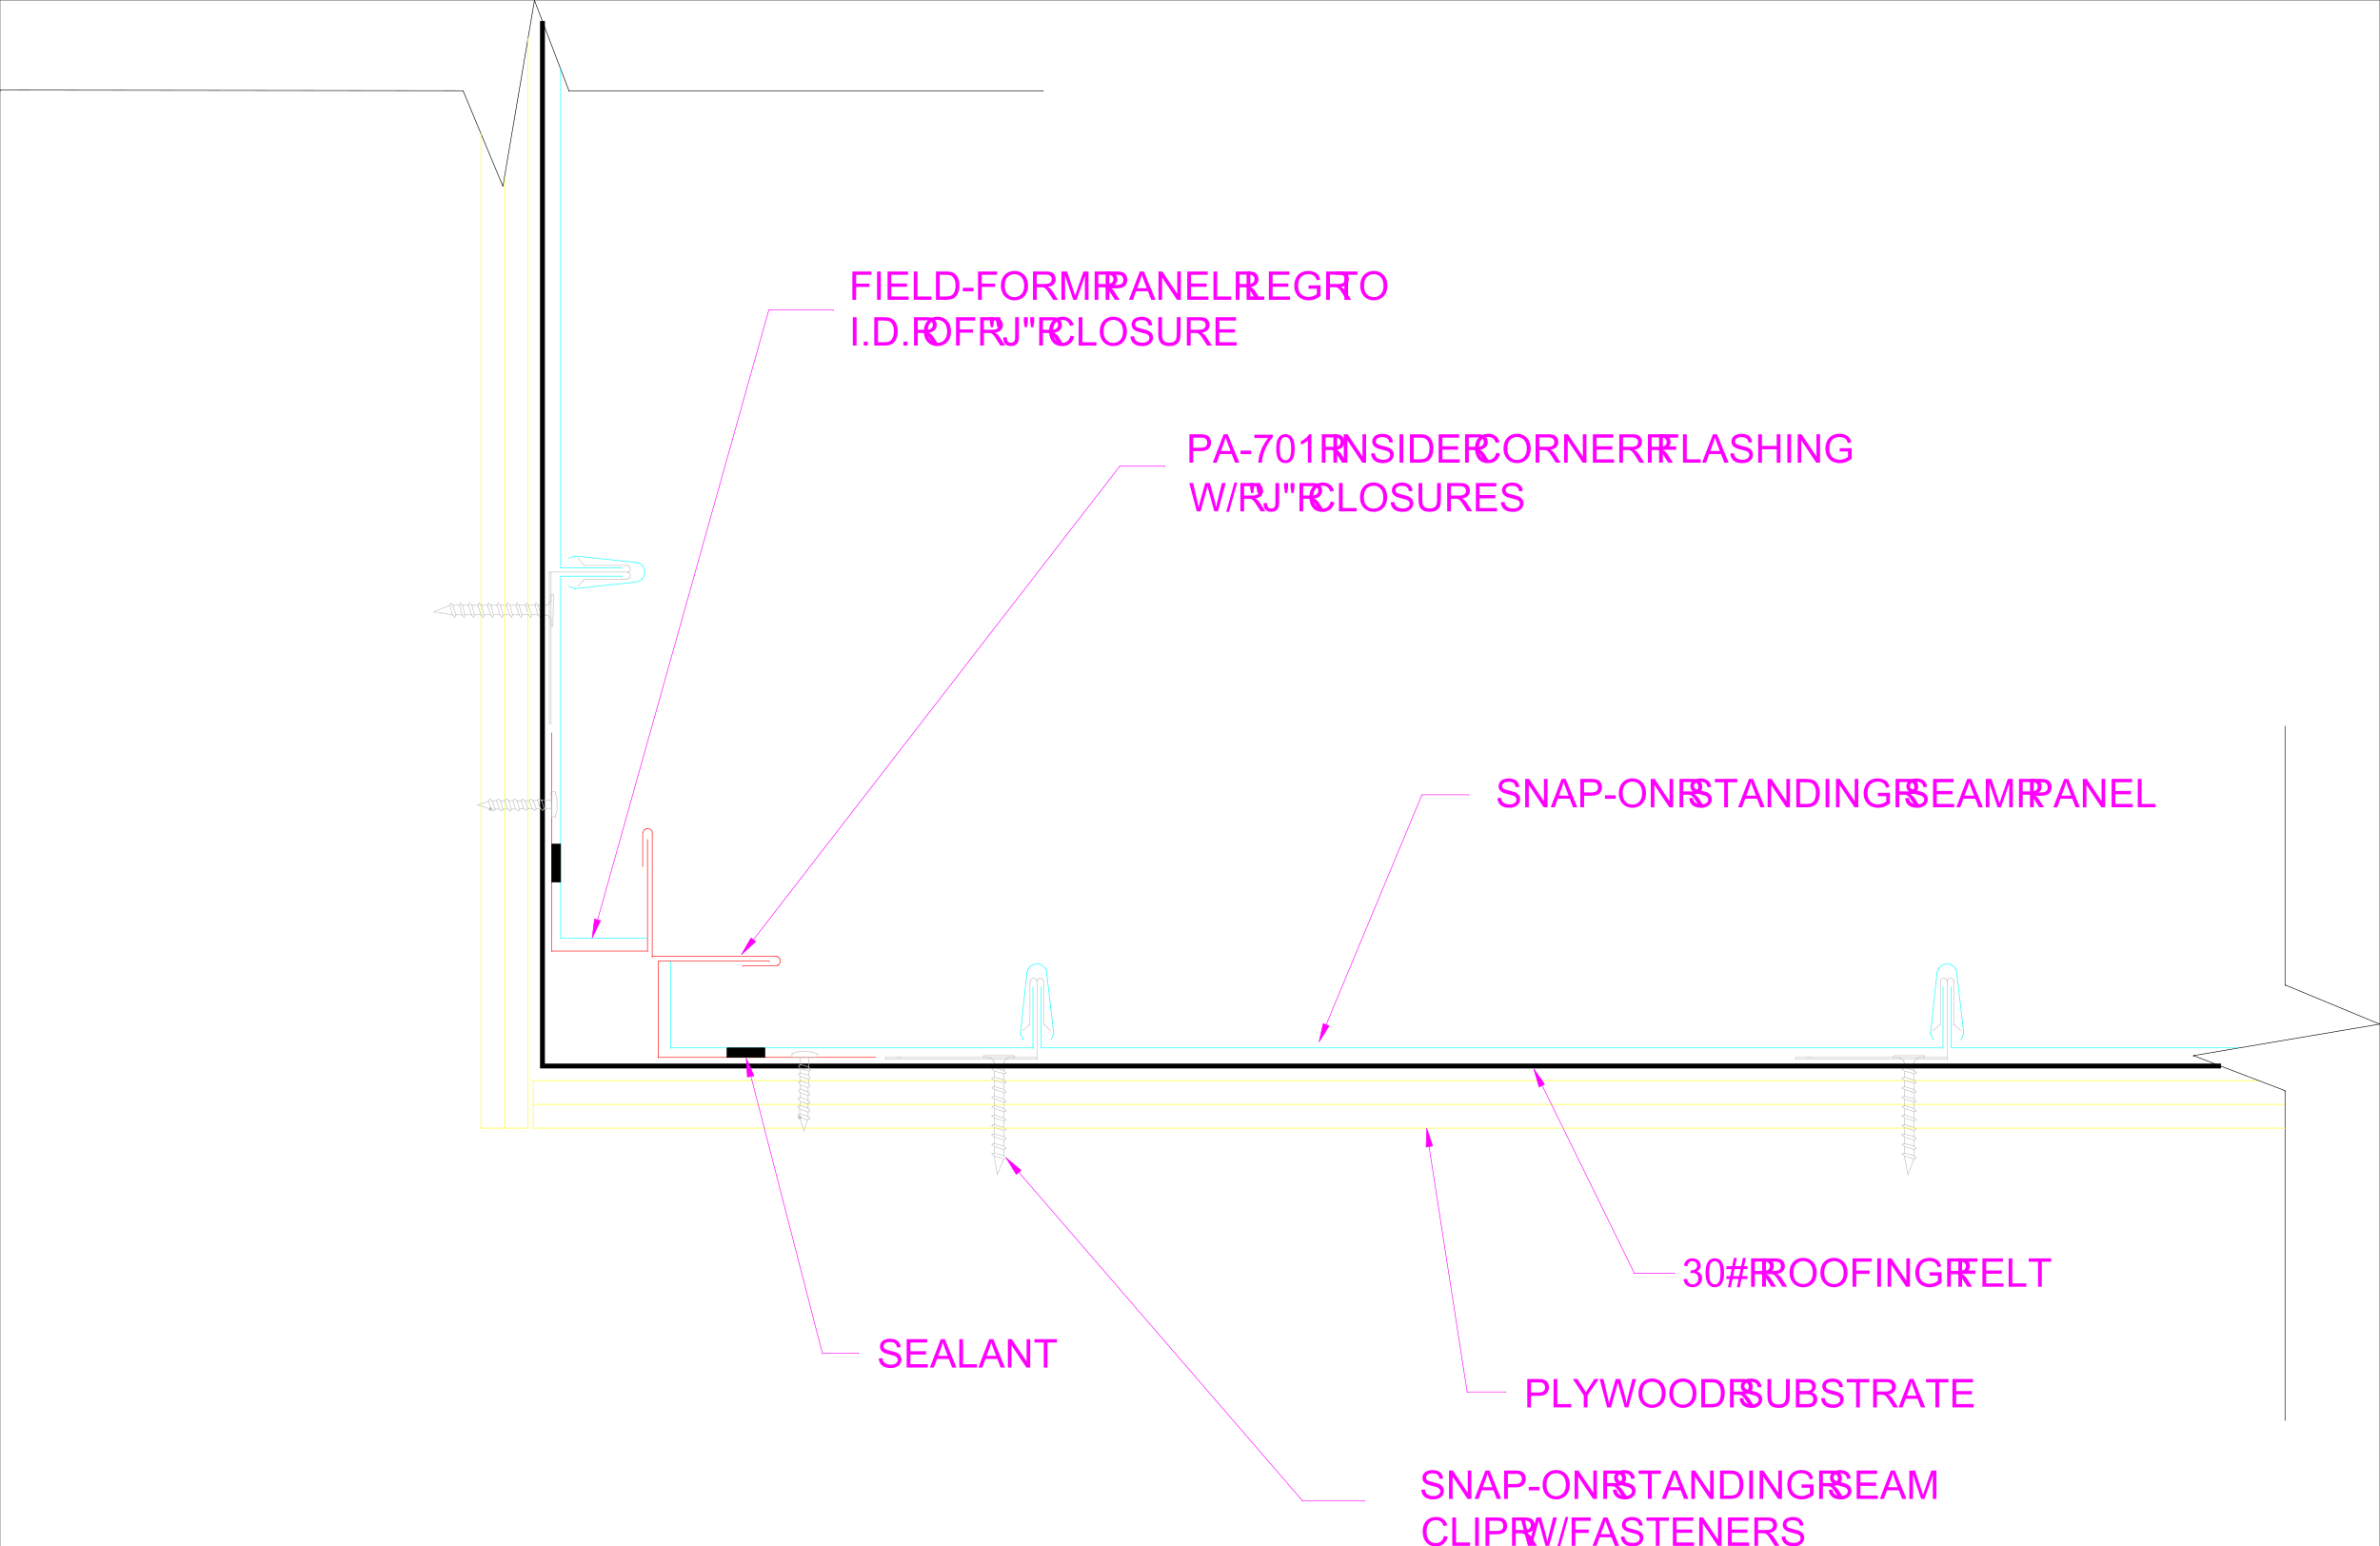 <svg xmlns="http://www.w3.org/2000/svg" xmlns:xlink="http://www.w3.org/1999/xlink" width="2997.873" height="1947.933"><rect width="100%" height="100%" fill="#333333" stroke="none"/><defs><path id="a" d="m2.094-9.422 4.39-.594c.5 2.493 1.352 4.282 2.563 5.375C10.254-3.547 11.727-3 13.469-3c2.062 0 3.8-.71 5.219-2.14 1.425-1.426 2.14-3.196 2.14-5.313 0-2.008-.664-3.664-1.984-4.969-1.313-1.312-2.98-1.969-5-1.969-.836 0-1.867.164-3.094.485l.484-3.844c.29.031.524.047.704.047 1.863 0 3.539-.485 5.03-1.453 1.5-.977 2.25-2.485 2.25-4.516 0-1.613-.546-2.945-1.64-4-1.086-1.05-2.484-1.578-4.203-1.578-1.71 0-3.133.54-4.266 1.61-1.136 1.074-1.867 2.68-2.187 4.812l-4.39-.781c.538-2.938 1.757-5.211 3.655-6.828 1.895-1.614 4.258-2.422 7.094-2.422 1.946 0 3.739.422 5.375 1.265 1.645.836 2.899 1.977 3.766 3.422.875 1.438 1.312 2.969 1.312 4.594 0 1.543-.418 2.95-1.25 4.219-.824 1.261-2.047 2.265-3.672 3.015 2.102.492 3.739 1.508 4.907 3.047 1.176 1.531 1.765 3.45 1.765 5.75 0 3.117-1.14 5.762-3.422 7.938C19.79-.441 16.922.64 13.454.64c-3.137 0-5.742-.93-7.812-2.797-2.075-1.875-3.258-4.297-3.547-7.266zm0 0"/><path id="b" d="M2.078-17.61c0-4.226.43-7.628 1.297-10.203.863-2.57 2.148-4.554 3.86-5.953 1.718-1.394 3.878-2.093 6.484-2.093 1.914 0 3.594.386 5.031 1.156 1.445.773 2.64 1.887 3.578 3.344.945 1.449 1.688 3.218 2.219 5.312.539 2.086.812 4.899.812 8.438 0 4.187-.433 7.57-1.297 10.14-.855 2.574-2.14 4.563-3.859 5.969C18.493-.094 16.332.61 13.72.61c-3.45 0-6.153-1.235-8.11-3.704-2.355-2.969-3.53-7.804-3.53-14.515zm4.5 0c0 5.868.68 9.766 2.047 11.704C10-3.97 11.695-3 13.719-3c2.008 0 3.703-.973 5.078-2.922 1.375-1.945 2.062-5.844 2.062-11.687 0-5.883-.687-9.79-2.062-11.72-1.375-1.937-3.086-2.905-5.125-2.905-2.024 0-3.633.855-4.828 2.562-1.512 2.18-2.266 6.2-2.266 12.063zm0 0"/><path id="c" d="M2.516.61 4.625-9.767H.515v-3.625H5.36l1.797-8.843H.516v-3.641H7.89l2.125-10.453h3.656l-2.125 10.453h7.672l2.125-10.453h3.672l-2.11 10.453h4.203v3.64h-4.937l-1.828 8.844h6.765v3.625h-7.5L17.484.61h-3.64l2.094-10.375H8.28L6.156.61zm6.5-14h7.64l1.828-8.844h-7.672Zm0 0"/><path id="d" d="M3.922 0v-35.719H19.75c3.188 0 5.61.324 7.266.969 1.656.648 2.976 1.781 3.968 3.406.989 1.617 1.485 3.407 1.485 5.375 0 2.532-.824 4.668-2.469 6.407-1.637 1.742-4.168 2.843-7.594 3.312 1.25.605 2.203 1.2 2.86 1.781 1.375 1.274 2.68 2.856 3.922 4.75L35.39 0h-5.938L24.72-7.438c-1.375-2.132-2.512-3.769-3.407-4.906-.898-1.144-1.699-1.941-2.406-2.39a6.964 6.964 0 0 0-2.14-.954c-.543-.113-1.422-.171-2.641-.171H8.641V0ZM8.64-19.953h10.171c2.157 0 3.844-.223 5.063-.672 1.219-.445 2.14-1.16 2.766-2.14a5.783 5.783 0 0 0 .953-3.204c0-1.687-.617-3.07-1.844-4.156-1.219-1.094-3.152-1.64-5.797-1.64H8.641zm0 0"/><path id="e" d="M2.406-17.39c0-5.926 1.594-10.567 4.781-13.922 3.188-3.352 7.297-5.032 12.329-5.032 3.289 0 6.257.79 8.906 2.36 2.656 1.574 4.676 3.773 6.062 6.593 1.383 2.813 2.078 6.008 2.078 9.578 0 3.625-.73 6.872-2.187 9.735-1.46 2.855-3.531 5.015-6.219 6.484C25.476-.125 22.586.61 19.484.61c-3.355 0-6.359-.812-9.015-2.437-2.649-1.625-4.653-3.836-6.016-6.64a20.141 20.141 0 0 1-2.047-8.923zm4.875.062c0 4.312 1.157 7.71 3.469 10.187 2.32 2.47 5.227 3.704 8.719 3.704 3.55 0 6.472-1.25 8.765-3.75 2.301-2.5 3.453-6.047 3.453-10.641 0-2.906-.492-5.442-1.468-7.61-.98-2.175-2.418-3.859-4.313-5.046-1.898-1.196-4.023-1.797-6.375-1.797-3.343 0-6.226 1.152-8.64 3.453-2.407 2.293-3.61 6.125-3.61 11.5zm0 0"/><path id="f" d="M4.094 0v-35.719h24.093v4.219H8.813v11.063h16.766v4.218H8.813V0Zm0 0"/><path id="g" d="M4.656 0v-35.719h4.719V0Zm0 0"/><path id="h" d="M3.797 0v-35.719H8.64L27.406-7.672v-28.047h4.532V0h-4.844L8.328-28.063V0Zm0 0"/><path id="i" d="M20.563-14v-4.203l15.125-.016v13.25c-2.325 1.856-4.72 3.25-7.188 4.188-2.469.926-5 1.39-7.594 1.39-3.511 0-6.699-.75-9.562-2.25-2.867-1.5-5.031-3.672-6.5-6.515-1.461-2.844-2.188-6.02-2.188-9.531 0-3.477.723-6.723 2.172-9.735 1.457-3.008 3.55-5.242 6.281-6.703 2.727-1.469 5.868-2.203 9.422-2.203 2.582 0 4.914.422 7 1.266 2.094.835 3.735 2 4.922 3.5 1.188 1.492 2.086 3.437 2.703 5.843l-4.265 1.157c-.543-1.813-1.211-3.239-2-4.282-.793-1.039-1.93-1.875-3.407-2.5-1.48-.625-3.12-.937-4.922-.937-2.156 0-4.027.336-5.609 1-1.574.656-2.844 1.523-3.812 2.593a12.36 12.36 0 0 0-2.25 3.516c-.907 2.219-1.36 4.617-1.36 7.188 0 3.187.547 5.855 1.64 8 1.095 2.148 2.688 3.742 4.782 4.78a14.928 14.928 0 0 0 6.688 1.548c2.039 0 4.035-.39 5.984-1.172 1.945-.79 3.426-1.633 4.438-2.531V-14Zm0 0"/><path id="j" d="M3.953 0v-35.719h25.813v4.219H8.672v10.938h19.75v4.187H8.672v12.156h21.922V0Zm0 0"/><path id="k" d="M3.656 0v-35.719h4.719v31.5h17.594V0Zm0 0"/><path id="l" d="M12.938 0v-31.5H1.171v-4.219h28.297v4.219H17.656V0Zm0 0"/><path id="m" d="m2.234-11.469 4.47-.39c.206 1.78.694 3.246 1.468 4.39.77 1.149 1.969 2.074 3.594 2.782 1.625.71 3.453 1.062 5.484 1.062 1.8 0 3.39-.266 4.766-.797 1.382-.539 2.41-1.273 3.078-2.203.676-.938 1.015-1.96 1.015-3.078 0-1.113-.324-2.086-.968-2.922-.649-.844-1.72-1.547-3.22-2.11-.96-.374-3.077-.953-6.358-1.734-3.282-.789-5.579-1.535-6.891-2.234-1.711-.895-2.98-2.004-3.813-3.328-.836-1.32-1.25-2.805-1.25-4.453 0-1.801.508-3.485 1.532-5.047 1.02-1.57 2.507-2.766 4.468-3.578 1.97-.813 4.157-1.22 6.563-1.22 2.644 0 4.976.43 7 1.282 2.031.856 3.586 2.11 4.672 3.766 1.082 1.656 1.664 3.531 1.75 5.625l-4.532.343c-.242-2.257-1.062-3.96-2.468-5.109-1.407-1.156-3.48-1.734-6.219-1.734-2.867 0-4.953.527-6.266 1.578-1.304 1.043-1.953 2.305-1.953 3.781 0 1.281.461 2.34 1.39 3.172.907.824 3.282 1.672 7.126 2.547 3.844.867 6.476 1.621 7.906 2.265 2.082.961 3.617 2.18 4.61 3.657.988 1.469 1.484 3.164 1.484 5.078 0 1.898-.547 3.687-1.64 5.375-1.087 1.68-2.65 2.984-4.688 3.922-2.032.926-4.324 1.39-6.875 1.39-3.23 0-5.938-.472-8.125-1.406-2.188-.945-3.903-2.363-5.14-4.25-1.243-1.894-1.9-4.035-1.97-6.422zm0 0"/><path id="n" d="M-.078 0 13.64-35.719h5.093L33.344 0h-5.375l-4.172-10.813H8.875L4.937 0Zm10.312-14.672h12.11l-3.735-9.89c-1.136-3-1.98-5.47-2.53-7.407a47.25 47.25 0 0 1-1.923 6.828zm0 0"/><path id="o" d="M3.844 0v-35.719h13.484c2.363 0 4.172.117 5.422.344 1.758.293 3.227.852 4.406 1.672 1.188.824 2.14 1.976 2.86 3.453.726 1.469 1.093 3.09 1.093 4.86 0 3.042-.968 5.617-2.906 7.718-1.93 2.106-5.418 3.156-10.469 3.156H8.578V0Zm4.734-18.734h9.235c3.05 0 5.218-.567 6.5-1.703 1.28-1.133 1.921-2.735 1.921-4.797 0-1.5-.382-2.782-1.14-3.844-.75-1.063-1.742-1.766-2.969-2.11-.805-.207-2.277-.312-4.422-.312H8.578zm0 0"/><path id="p" d="M1.578-10.719v-4.406h13.485v4.406zm0 0"/><path id="q" d="M3.844 0v-35.719h12.312c2.77 0 4.89.172 6.36.516 2.039.469 3.785 1.324 5.234 2.562 1.883 1.594 3.29 3.633 4.219 6.11.937 2.468 1.406 5.297 1.406 8.484 0 2.711-.32 5.11-.953 7.203-.637 2.094-1.45 3.828-2.438 5.203-.992 1.375-2.074 2.461-3.25 3.25-1.18.782-2.601 1.375-4.265 1.782C20.8-.203 18.89 0 16.734 0Zm4.734-4.219h7.625c2.352 0 4.195-.218 5.531-.656 1.344-.438 2.414-1.05 3.22-1.844 1.112-1.125 1.983-2.629 2.608-4.515.625-1.895.938-4.192.938-6.891 0-3.738-.617-6.61-1.844-8.61-1.218-2.007-2.71-3.35-4.468-4.03-1.262-.489-3.297-.735-6.11-.735h-7.5zm0 0"/><path id="r" d="M3.703 0v-35.719h7.11l8.453 25.297a251.86 251.86 0 0 1 1.703 5.281 216.87 216.87 0 0 1 1.906-5.718l8.547-24.86h6.36V0h-4.548v-29.89L22.844 0h-4.25L8.266-30.406V0Zm0 0"/><path id="s" d="M2.36-31.031v-4.219h23.124v3.406c-2.273 2.43-4.527 5.649-6.765 9.657-2.23 4.011-3.953 8.136-5.172 12.375C12.672-6.82 12.109-3.551 11.859 0h-4.5c.051-2.813.602-6.207 1.657-10.188a53.227 53.227 0 0 1 4.53-11.5c1.977-3.695 4.083-6.812 6.313-9.343zm0 0"/><path id="t" d="M18.594 0h-4.39v-27.938c-1.056 1-2.438 2.008-4.157 3.016-1.711 1.012-3.246 1.766-4.61 2.266v-4.235c2.446-1.156 4.586-2.55 6.422-4.187 1.832-1.645 3.133-3.238 3.907-4.781h2.828zm0 0"/><path id="u" d="m29.328-12.516 4.735 1.188c-1 3.887-2.79 6.851-5.36 8.89C26.13-.405 22.984.61 19.266.61c-3.844 0-6.977-.78-9.391-2.343-2.406-1.57-4.242-3.844-5.5-6.813-1.262-2.976-1.89-6.172-1.89-9.578 0-3.719.706-6.96 2.124-9.734 1.426-2.77 3.446-4.875 6.063-6.313 2.625-1.437 5.515-2.156 8.672-2.156 3.57 0 6.578.914 9.015 2.734 2.438 1.824 4.133 4.383 5.094 7.672l-4.656 1.094c-.836-2.594-2.04-4.485-3.61-5.672-1.574-1.188-3.554-1.781-5.937-1.781-2.75 0-5.047.664-6.89 1.984-1.844 1.313-3.141 3.078-3.891 5.297a21.36 21.36 0 0 0-1.11 6.844c0 3.043.442 5.699 1.329 7.968.882 2.262 2.257 3.954 4.124 5.079a11.572 11.572 0 0 0 6.063 1.671c2.645 0 4.883-.757 6.719-2.28 1.843-1.532 3.086-3.798 3.734-6.798zm0 0"/><path id="v" d="M4 0v-35.719h4.719v14.672H27.28v-14.672h4.735V0H27.28v-16.828H8.72V0Zm0 0"/><path id="w" d="M13.906 0v-15.125L.141-35.719h5.75l7.046 10.766a110.89 110.89 0 0 1 3.626 6.047c1.07-1.864 2.375-3.969 3.906-6.313l6.906-10.5h5.516L18.64-15.125V0Zm0 0"/><path id="x" d="M10.078 0 .61-35.719h4.844l5.438 23.422c.582 2.45 1.086 4.883 1.515 7.297.906-3.813 1.438-6.008 1.594-6.594l6.797-24.125H26.5l5.125 18.078C32.906-13.148 33.828-8.938 34.391-5a184.48 184.48 0 0 1 1.78-7.766l5.61-22.953h4.75L36.734 0h-4.547l-7.53-27.203c-.637-2.281-1.012-3.68-1.126-4.203a94.244 94.244 0 0 1-1.047 4.203L14.906 0Zm0 0"/><path id="y" d="M27.281-35.719h4.735v20.64c0 3.587-.407 6.434-1.22 8.548-.812 2.117-2.28 3.836-4.405 5.156C24.273-.051 21.492.609 18.047.609c-3.344 0-6.078-.574-8.203-1.718C7.719-2.266 6.195-3.938 5.28-6.125c-.906-2.188-1.36-5.172-1.36-8.953v-20.64h4.72v20.609c0 3.105.285 5.39.859 6.859.582 1.469 1.578 2.605 2.984 3.406 1.407.793 3.125 1.188 5.157 1.188 3.468 0 5.941-.785 7.422-2.36 1.476-1.57 2.218-4.601 2.218-9.093zm0 0"/><path id="z" d="M3.656 0v-35.719h13.39c2.727 0 4.915.367 6.563 1.094 1.657.719 2.946 1.836 3.875 3.344.938 1.5 1.407 3.07 1.407 4.703 0 1.531-.418 2.969-1.25 4.312-.825 1.344-2.075 2.434-3.75 3.266 2.164.637 3.828 1.719 4.984 3.25 1.164 1.523 1.75 3.32 1.75 5.39 0 1.68-.355 3.235-1.063 4.672-.71 1.438-1.585 2.547-2.625 3.329-1.03.78-2.335 1.37-3.906 1.765C21.47-.195 19.547 0 17.266 0Zm4.719-20.703h7.734c2.094 0 3.594-.14 4.5-.422 1.196-.352 2.098-.941 2.703-1.766.614-.832.922-1.875.922-3.125 0-1.187-.289-2.226-.859-3.125-.563-.906-1.375-1.523-2.438-1.859-1.054-.332-2.859-.5-5.421-.5H8.375Zm0 16.484h8.89c1.532 0 2.602-.054 3.22-.172 1.093-.187 2.003-.507 2.734-.968.726-.457 1.328-1.118 1.797-1.985.468-.863.703-1.867.703-3.015 0-1.32-.344-2.473-1.032-3.454-.68-.988-1.62-1.68-2.828-2.078-1.21-.394-2.949-.593-5.218-.593H8.375Zm0 0"/><path id="A" d="m0 .61 10.36-36.938h3.5L3.53.609Zm0 0"/><path id="B" d="m3.516-23.063-1.22-6.796v-5.86h4.985v5.86l-1.093 6.797Zm8.062 0-1.203-6.796v-5.86h5v5.86l-1.172 6.797zm0 0"/><path id="C" d="m1.438-10.14 4.265-.579c.113 2.73.625 4.602 1.531 5.61.907 1 2.164 1.5 3.782 1.5 1.187 0 2.207-.27 3.062-.813.863-.539 1.457-1.273 1.781-2.203.32-.938.485-2.43.485-4.484v-24.61h4.734v24.344c0 2.992-.367 5.309-1.094 6.953-.718 1.637-1.867 2.887-3.437 3.75C14.984.18 13.145.61 11.03.61c-3.136 0-5.539-.898-7.203-2.703-1.656-1.8-2.453-4.484-2.39-8.047Zm0 0"/><path id="D" d="M4.531 0v-5h5v5zm0 0"/></defs><path fill="#fff" d="M.371 1947.933h2997.016V.48H.371Zm0 0"/><path fill="none" stroke="#f0f" stroke-linecap="square" stroke-linejoin="bevel" stroke-miterlimit="10" stroke-width=".743" d="M1791.075 1001.163h59.195v.746"/><path fill="none" stroke="#ff0" stroke-linecap="square" stroke-linejoin="bevel" stroke-miterlimit="10" stroke-width=".743" d="M671.72 1361.16h2172.823v.741M671.72 1391.108h2206.53v.743"/><path fill="none" stroke="#bfbfbf" stroke-linecap="square" stroke-linejoin="bevel" stroke-miterlimit="10" stroke-width=".743" d="M1115.27 1331.952h191.043v.742m-191.043 1.524h191.043v.742"/><path fill="none" stroke="#bfbfbf" stroke-linecap="square" stroke-linejoin="bevel" stroke-miterlimit="10" stroke-width=".743" d="M1129.5 1331.952h5.242v.742m129.614 39.688v-8.25.781m-11.965 3.715v-7.469.742m0 54.622v-8.211.746m11.965-24.715v-8.211.746m-11.965 15.719v-8.254.746m11.965 46.41v-7.469.743m-11.965 15.718v-8.25.742m11.965 22.485v-7.508.742m-11.965 3.754v-8.21.741m11.965-1.523v-7.469.742m-11.965-8.211v-8.25.743m11.965-.743v-8.25.782m0-4.496v-8.25.746m-11.965 3.75v-8.211.746m11.965-.746v-8.25.746m-11.965-8.211v-8.25.742m11.965-12.707v-8.25.742m-11.965 3.754v-7.469.743m11.965-1.524v-7.469.742m-11.965 3.012v-4.496.742m-13.488-11.222h38.945v.742m-5.242 1.488h-2.266v.742h-1.488v.782h-1.484v.742h-.743v.742l-.78.746-.743.742v1.485h-.746v3.753m-11.965-1.484v-2.27h-.781v-1.484l-.742-.742v-.746h-.743v-.742h-.742v-.742h-1.488v-.782h-1.523v-.742h-2.231v.742m28.465-.742h5.242v.742m-38.945-.742h5.238v.742m-5.238-2.972v2.972m38.945-2.972v2.972m-21.742 146.704-3.715-23.188v.742m11.965 3.012-8.25 19.434v.742m-3.715-27.684 11.965 3.012v.742"/><path fill="none" stroke="#bfbfbf" stroke-linecap="square" stroke-linejoin="bevel" stroke-miterlimit="10" stroke-width=".743" d="m1252.391 1456.21 11.965 3.754v.742m-11.965-4.496-3.008-3.012v.746m0-.746 3.008-.742v.742m11.965 6.766 3.012-1.523v.742m0-.743-3.012-2.972v.742m-11.965-15.719 11.965 2.973v.781m-11.965 0 11.965 3.715v.742m-11.965-4.457-3.008-3.012v.747m0-.747 3.008-.742v.742m11.965 6.727 3.012-1.484v.742m0-.742-3.012-3.012v.781m-11.965-15.719 11.965 2.973v.742m-11.965 0 11.965 3.754v.742m-11.965-4.496-3.008-2.969v.743"/><path fill="none" stroke="#bfbfbf" stroke-linecap="square" stroke-linejoin="bevel" stroke-miterlimit="10" stroke-width=".743" d="m1249.383 1429.273 3.008-.747v.746m11.965 6.723 3.012-1.484v.742m0-.743-3.012-3.011v.742m-11.965-15.718 11.965 3.753v.743m-11.965-.743 11.965 3.754v.742m-11.965-4.496-3.008-3.007v.78m0-.78 3.008-.746v.746m11.965 6.761 3.012-1.523v.781m0-.781-3.012-2.23v.742m-11.965-16.461 11.965 3.754v.746m-11.965-.746 11.965 3.714v.782m-11.965-4.496-3.008-3.008v.742"/><path fill="none" stroke="#bfbfbf" stroke-linecap="square" stroke-linejoin="bevel" stroke-miterlimit="10" stroke-width=".743" d="m1249.383 1405.304 3.008-.746v.746m11.965 6.722 3.012-1.484v.742m0-.742-3.012-2.23v.746m-11.965-16.461 11.965 3.75v.746m-11.965-.746 11.965 3.715v.746m-11.965-4.461-3.008-2.266v.742m0-.742 3.008-1.484v.742m11.965 6.723 3.012-.743v.743"/><path fill="none" stroke="#bfbfbf" stroke-linecap="square" stroke-linejoin="bevel" stroke-miterlimit="10" stroke-width=".743" d="m1267.368 1399.32-3.012-2.973v.746m-11.965-16.461 11.965 3.71v.747m-11.965-.746 11.965 3.754v.746m-11.965-4.5-3.008-2.227v.742m0-.742 3.008-1.484v.742m11.965 6.723 3.012-.742v.742m0-.743-3.012-3.011v.746m-11.965-16.461 11.965 3.754v.742m-11.965-.742 11.965 3.75v.746m-11.965-4.496-3.008-2.23v.742m0-.743 3.008-1.523v.742m11.965 6.762 3.012-.742v.742m0-.742-3.012-3.008v.742m-11.965-16.461 11.965 3.754v.742m-11.965.001 11.965 2.972v.781m-11.965-3.753-3.008-3.013v.743"/><path fill="none" stroke="#bfbfbf" stroke-linecap="square" stroke-linejoin="bevel" stroke-miterlimit="10" stroke-width=".743" d="m1249.383 1358.148 3.008-1.485v.742m11.965 6.727 3.012-.746v.746m0-.746-3.012-2.969v.742m3.012-9.739-3.012-3.007v.781m0 2.973 3.012-.746v.746m-17.985-5.984 3.008-1.485v.742m0 3.754-3.008-3.011v.742m3.008 2.269 11.965 2.973v.742m-11.965-8.211 11.965 3.715v.781"/><path fill="none" stroke="#0ff" stroke-linecap="square" stroke-linejoin="bevel" stroke-miterlimit="10" stroke-width=".743" d="M844.774 1319.987h456.297v.742m-456.297-110.027v110.027"/><g fill="#f0f" transform="translate(.371 2.358)"><use xlink:href="#a" width="100%" height="100%" x="2118.125" y="1618.502"/><use xlink:href="#b" width="100%" height="100%" x="2145.893" y="1618.502"/><use xlink:href="#c" width="100%" height="100%" x="2173.661" y="1618.502"/><use xlink:href="#d" width="100%" height="100%" x="2201.428" y="1618.502"/><use xlink:href="#d" width="100%" height="100%" x="2215.326" y="1618.502"/><use xlink:href="#e" width="100%" height="100%" x="2251.376" y="1618.502"/><use xlink:href="#e" width="100%" height="100%" x="2290.219" y="1618.502"/><use xlink:href="#f" width="100%" height="100%" x="2329.063" y="1618.502"/><use xlink:href="#g" width="100%" height="100%" x="2359.575" y="1618.502"/><use xlink:href="#h" width="100%" height="100%" x="2373.472" y="1618.502"/><use xlink:href="#i" width="100%" height="100%" x="2409.522" y="1618.502"/><use xlink:href="#d" width="100%" height="100%" x="2448.366" y="1618.502"/><use xlink:href="#f" width="100%" height="100%" x="2462.263" y="1618.502"/><use xlink:href="#j" width="100%" height="100%" x="2492.775" y="1618.502"/><use xlink:href="#k" width="100%" height="100%" x="2526.081" y="1618.502"/><use xlink:href="#l" width="100%" height="100%" x="2553.848" y="1618.502"/></g><path fill="none" stroke="#ff0" stroke-linecap="square" stroke-linejoin="bevel" stroke-miterlimit="10" stroke-width=".743" d="M671.72 1361.16v60.605"/><path fill="none" stroke="red" stroke-linecap="square" stroke-linejoin="bevel" stroke-miterlimit="10" stroke-width=".743" d="M1103.266 1331.952H829.055v.742m0-.742v-121.25.742m0-.742h140.098v.742m8.25 5.239H935.45v.785m41.953-.785h1.484v-.742h1.527v-.743h.743l.742-.742v-.742l.742-.746v-5.238h-.742v-.743l-.742-.78h-.743v-.743h-.785l-.742-.746h-1.484v.746"/><path fill="#f0f" fill-rule="evenodd" stroke="#f0f" stroke-linecap="square" stroke-linejoin="bevel" stroke-miterlimit="10" stroke-width=".743" d="m1674.204 1292.304-7.508-3.012-5.239 23.227zm0 0"/><path fill="none" stroke="#f0f" stroke-linecap="square" stroke-linejoin="bevel" stroke-miterlimit="10" stroke-width=".743" d="m1670.45 1290.82 120.625-289.657v.746m56.968 751.422h48.68v.742"/><path fill="none" stroke="#000" stroke-linecap="square" stroke-linejoin="bevel" stroke-miterlimit="10" stroke-width=".743" d="M2878.25 1789.265v-415.399.742m119.137-84.574-234.523 39.688v.742"/><path fill="none" stroke="#000" stroke-linecap="square" stroke-linejoin="bevel" stroke-miterlimit="10" stroke-width=".743" d="m2762.864 1329.722 115.386 44.144v.742m0-133.957V914.323v.742m119.137 374.969-119.137-49.383v.743"/><path fill="none" stroke="#0ff" stroke-linecap="square" stroke-linejoin="bevel" stroke-miterlimit="10" stroke-width=".743" d="M1301.07 1319.987v-77.105.781m-12.003 66.586-3.715-8.21v.741m32.965-77.847v-2.227l-.746-.781v-.746l-.742-.743-.782-.742v-.742l-1.484-1.484-.746-.785h-.742l-.743-.742h-.78l-1.485-1.485h-7.508l-.742.742h-.746l-.743.742h-.742l-.742.743-.781.785h-.746l-.742.742v.742l-.743.742v.742h-.742v.743l-.742.746v1.523l-.781.742v1.489"/><path fill="none" stroke="#0ff" stroke-linecap="square" stroke-linejoin="bevel" stroke-miterlimit="10" stroke-width=".743" d="m1293.567 1224.933-8.215 77.105v.742m38.203 7.469 3.754-8.21v.741"/><path fill="none" stroke="#0ff" stroke-linecap="square" stroke-linejoin="bevel" stroke-miterlimit="10" stroke-width=".743" d="m1318.317 1224.933 8.992 77.105v.742m-15.758 17.207v-77.105.781"/><path fill="none" stroke="#bfbfbf" stroke-linecap="square" stroke-linejoin="bevel" stroke-miterlimit="10" stroke-width=".743" d="m1288.325 1298.284 8.992-8.25v.785m0-.785v-53.137.743m8.996-.742v98.062m0-98.062v-1.485h-.746v-1.484h-.742v-.746h-.743v-.782h-3.754l-.742.782h-.742v.746h-.781v2.226h-.746v1.485m17.246-.742v-2.227h-.746v-.742h-.742v-.746h-.743v-.782h-3.754v.782h-.742l-.78.746v.742h-.743v2.969m8.25 52.394v-53.137.743m8.992 60.644-8.992-8.25v.785m1155.363 7.465-8.992-8.25v.785m0-.785v-53.137.743m0-.742v-2.227h-.781v-.742l-.742-.746h-.743v-.782h-3.754v.782h-.746v.746h-.742v.742h-.742v2.969"/><path fill="none" stroke="#bfbfbf" stroke-linecap="square" stroke-linejoin="bevel" stroke-miterlimit="10" stroke-width=".743" d="M2452.684 1236.898v-1.485l-.742-.742v-.742h-.742v-.746h-.782v-.782h-3.715l-.785.782h-.742v.746h-.742v3.71m8.25-.741v98.062m-8.25-44.926v-53.137.743m-9.734 60.644 9.734-8.25v.785"/><path fill="none" stroke="#0ff" stroke-linecap="square" stroke-linejoin="bevel" stroke-miterlimit="10" stroke-width=".743" d="M2457.922 1319.987v-77.105.781m6.727-18.73 8.992 77.105v.742"/><path fill="none" stroke="#0ff" stroke-linecap="square" stroke-linejoin="bevel" stroke-miterlimit="10" stroke-width=".743" d="m2469.926 1310.249 3.715-8.21v.741m-33.703-77.847-8.25 77.105v.742"/><path fill="none" stroke="#0ff" stroke-linecap="square" stroke-linejoin="bevel" stroke-miterlimit="10" stroke-width=".743" d="m2435.442 1310.249-3.754-8.21v.741m15.758 17.207v-77.105.781m-1135.895 76.324h1135.895v.742"/><path fill="none" stroke="#bfbfbf" stroke-linecap="square" stroke-linejoin="bevel" stroke-miterlimit="10" stroke-width=".743" d="m2398.727 1344.698 12.004 3.715v.781m-12.004 0 12.004 2.973v.742m-12.004-3.715-2.973-3.011v.742m0-.742 2.973-1.485v.742"/><path fill="none" stroke="#bfbfbf" stroke-linecap="square" stroke-linejoin="bevel" stroke-miterlimit="10" stroke-width=".743" d="m2410.73 1352.167 2.973-.746v.746m.001-.747-2.973-3.007v.781m2.973 14.192-2.973-2.969v.742m-.001 2.973 2.973-.746v.746m-17.949-5.984 2.973-1.485v.742"/><path fill="none" stroke="#bfbfbf" stroke-linecap="square" stroke-linejoin="bevel" stroke-miterlimit="10" stroke-width=".743" d="m2398.727 1361.16-2.973-3.013v.743m2.973 2.27 12.004 2.972v.781m-12.004-8.25 12.004 3.754v.742m2.973 14.231-2.973-3.008v.742m-.001 3.008 2.973-.742v.742m-17.949-5.981 2.973-1.523v.742m0 3.012-2.973-2.23v.742"/><path fill="none" stroke="#bfbfbf" stroke-linecap="square" stroke-linejoin="bevel" stroke-miterlimit="10" stroke-width=".743" d="m2398.727 1372.382 12.004 3.75v.746m-12.004-8.25 12.004 3.754v.742m2.973 14.23-2.973-3.011v.746m-.001 3.008 2.973-.742v.742m-17.949-5.981 2.973-1.484v.742m0 2.969-2.973-2.227v.742"/><path fill="none" stroke="#bfbfbf" stroke-linecap="square" stroke-linejoin="bevel" stroke-miterlimit="10" stroke-width=".743" d="m2398.727 1384.343 12.004 3.754v.746m-12.004-8.211 12.004 3.71v.747m2.973 14.231-2.973-2.973v.746"/><path fill="none" stroke="#bfbfbf" stroke-linecap="square" stroke-linejoin="bevel" stroke-miterlimit="10" stroke-width=".743" d="m2410.73 1400.062 2.973-.743v.743m-17.949-5.981 2.973-1.484v.742m0 3.008-2.973-2.266v.742"/><path fill="none" stroke="#bfbfbf" stroke-linecap="square" stroke-linejoin="bevel" stroke-miterlimit="10" stroke-width=".743" d="m2398.727 1396.347 12.004 3.715v.746m-12.004-8.211 12.004 3.75v.746m2.973 13.449-2.973-2.23v.746m-.001 2.968 2.973-1.484v.742m-17.949-5.98 2.973-.746v.746"/><path fill="none" stroke="#bfbfbf" stroke-linecap="square" stroke-linejoin="bevel" stroke-miterlimit="10" stroke-width=".743" d="m2398.727 1408.312-2.973-3.008v.742m2.973 2.266 12.004 3.714v.782m-12.004-8.25 12.004 3.754v.746m2.973 13.449-2.973-2.23v.742m-.001 3.011 2.973-1.523v.781m-17.949-6.019 2.973-.746v.746m0 3.007-2.973-3.007v.78"/><path fill="none" stroke="#bfbfbf" stroke-linecap="square" stroke-linejoin="bevel" stroke-miterlimit="10" stroke-width=".743" d="m2398.727 1420.276 12.004 3.754v.742m-12.004-8.249 12.004 3.753v.743m2.973 13.491-2.973-3.011v.742m-.001 3.754 2.973-1.484v.742m-17.949-5.98 2.973-.747v.746"/><path fill="none" stroke="#bfbfbf" stroke-linecap="square" stroke-linejoin="bevel" stroke-miterlimit="10" stroke-width=".743" d="m2398.727 1432.241-2.973-2.969v.743m2.973 2.226 12.004 3.754v.742m-12.004-8.211 12.004 2.973v.742m2.973 14.235-2.973-3.012v.781m-.001 3.715 2.973-1.484v.742m-17.949-5.985 2.973-.742v.742m0 3.012-2.973-3.012v.747"/><path fill="none" stroke="#bfbfbf" stroke-linecap="square" stroke-linejoin="bevel" stroke-miterlimit="10" stroke-width=".743" d="m2398.727 1444.245 12.004 3.715v.742m-12.004-8.211 12.004 2.973v.781m2.973 14.195-2.973-2.972v.742m-.001 3.754 2.973-1.523v.742m-17.949-5.985 2.973-.742v.742m0 3.012-2.973-3.012v.746"/><path fill="none" stroke="#bfbfbf" stroke-linecap="square" stroke-linejoin="bevel" stroke-miterlimit="10" stroke-width=".743" d="m2398.727 1456.21 12.004 3.754v.742m-12.004-8.25 12.004 3.012v.742"/><path fill="none" stroke="#bfbfbf" stroke-linecap="square" stroke-linejoin="bevel" stroke-miterlimit="10" stroke-width=".743" d="m2410.73 1459.964-7.507 19.434v.742m0-.742-4.496-23.188v.742m25.493-127.23v2.972m-38.981-2.972v2.972m0-.742h5.238v.742m28.503-.742h5.24v.742m-25.493 7.508v-2.27h-.742v-1.484l-.746-.742v-.746h-.743v-.742h-.742v-.742h-1.523v-.782h-1.489v-.742h-2.265v.742m28.503-.742h-2.269v.742h-1.484v.782h-1.523v.742h-.747v.742l-.742.746v.742h-.742v1.485h-.742v3.753m-25.492-11.964h38.98v.742m-25.492 14.234v-4.496.742m12.003 7.469v-7.469.742m-12.003 14.977v-7.469.743m12.003 10.48v-8.25.742m-12.003 27.723v-8.25.742m12.003 23.223v-8.25.746m-12.003 15.715v-8.211.746m12.003 11.219v-8.25.746m0 19.468v-8.25.782m-12.003 15.718v-8.25.743m12.003 22.445v-7.469.742m-12.003 15.719v-8.21.741m12.003 10.481v-7.508.742m-12.003-8.211v-8.25.742m12.003-1.484v-7.469.743m-12.003-32.176v-8.254.746m12.003-.746v-8.211.746m-12.003 39.645v-8.211.746m0-40.43v-7.469.742m12.003 10.481v-8.25.781m-134.855-32.961h5.239v.742m-19.512 1.524v-2.266.742"/><path fill="none" stroke="#bfbfbf" stroke-linecap="square" stroke-linejoin="bevel" stroke-miterlimit="10" stroke-width=".743" d="M2261.602 1334.218h191.082v.742m-191.082-3.008h191.082v.742"/><path fill="none" stroke="#0ff" stroke-linecap="square" stroke-linejoin="bevel" stroke-miterlimit="10" stroke-width=".743" d="M2464.649 1224.933v-2.227l-.742-.781v-.746l-.743-.743-.746-.742v-.742l-1.484-1.484-.781-.785h-.742l-.743-.742h-.746v-.743h-.742l-.742-.742h-7.508l-.742.742h-.742l-.743.743h-.785v.742h-.742l-.742.785h-.742v.742l-1.485 1.484v.743h-.785v.742l-.742.746v2.265l-.742.743v.746m17.984 94.308h361.13v.742"/><path fill="#f0f" fill-rule="evenodd" stroke="#f0f" stroke-linecap="square" stroke-linejoin="bevel" stroke-miterlimit="10" stroke-width=".743" d="m1938.676 1369.37 6.766-3.715-13.492-19.472zm0 0"/><path fill="none" stroke="#f0f" stroke-linecap="square" stroke-linejoin="bevel" stroke-miterlimit="10" stroke-width=".743" d="m1942.43 1367.14 116.125 236.515v.746"/><path fill="none" stroke="#f0f" stroke-linecap="square" stroke-linejoin="bevel" stroke-miterlimit="10" stroke-width=".743" d="M2058.555 1603.655h50.95v.746"/><g fill="#f0f" transform="translate(.371 2.358)"><use xlink:href="#m" width="100%" height="100%" x="1883.642" y="1014.524"/><use xlink:href="#h" width="100%" height="100%" x="1916.967" y="1014.524"/><use xlink:href="#n" width="100%" height="100%" x="1953.035" y="1014.524"/><use xlink:href="#o" width="100%" height="100%" x="1986.359" y="1014.524"/><use xlink:href="#p" width="100%" height="100%" x="2019.683" y="1014.524"/><use xlink:href="#e" width="100%" height="100%" x="2036.343" y="1014.524"/><use xlink:href="#h" width="100%" height="100%" x="2075.205" y="1014.524"/><use xlink:href="#d" width="100%" height="100%" x="2111.273" y="1014.524"/><use xlink:href="#m" width="100%" height="100%" x="2125.19" y="1014.524"/><use xlink:href="#l" width="100%" height="100%" x="2158.514" y="1014.524"/><use xlink:href="#n" width="100%" height="100%" x="2189.044" y="1014.524"/><use xlink:href="#h" width="100%" height="100%" x="2222.368" y="1014.524"/><use xlink:href="#q" width="100%" height="100%" x="2258.436" y="1014.524"/><use xlink:href="#g" width="100%" height="100%" x="2294.504" y="1014.524"/><use xlink:href="#h" width="100%" height="100%" x="2308.421" y="1014.524"/><use xlink:href="#i" width="100%" height="100%" x="2344.489" y="1014.524"/><use xlink:href="#d" width="100%" height="100%" x="2383.351" y="1014.524"/><use xlink:href="#m" width="100%" height="100%" x="2397.267" y="1014.524"/><use xlink:href="#j" width="100%" height="100%" x="2430.591" y="1014.524"/><use xlink:href="#n" width="100%" height="100%" x="2463.915" y="1014.524"/><use xlink:href="#r" width="100%" height="100%" x="2497.239" y="1014.524"/><use xlink:href="#d" width="100%" height="100%" x="2538.845" y="1014.524"/><use xlink:href="#o" width="100%" height="100%" x="2552.762" y="1014.524"/><use xlink:href="#n" width="100%" height="100%" x="2586.086" y="1014.524"/><use xlink:href="#h" width="100%" height="100%" x="2619.41" y="1014.524"/><use xlink:href="#j" width="100%" height="100%" x="2655.478" y="1014.524"/><use xlink:href="#k" width="100%" height="100%" x="2688.802" y="1014.524"/></g><path fill="none" stroke="red" stroke-linecap="square" stroke-linejoin="bevel" stroke-miterlimit="10" stroke-width=".743" d="M977.403 1204.718H821.55v.746"/><path fill="none" stroke="#ff0" stroke-linecap="square" stroke-linejoin="bevel" stroke-miterlimit="10" stroke-width=".743" d="M671.72 1421.019h2206.53v.746"/><path fill="none" stroke="#000" stroke-linecap="square" stroke-linejoin="bevel" stroke-miterlimit="10" stroke-width=".743" d="M583.274 114.26.37 113.477v.785m633.107 120.464L583.274 114.26v.742m50.203 119.724L673.203.48v.742m0-.742 43.442 113.78v.743"/><path fill="#f0f" fill-rule="evenodd" stroke="#f0f" stroke-linecap="square" stroke-linejoin="bevel" stroke-miterlimit="10" stroke-width=".743" d="m951.91 1186.03-5.984-4.496-12.004 20.957zm0 0"/><path fill="none" stroke="#f0f" stroke-linecap="square" stroke-linejoin="bevel" stroke-miterlimit="10" stroke-width=".743" d="m948.938 1183.76 461.535-596.507v.742m0-.742h56.93v.742"/><g fill="#f0f" transform="translate(.371 2.358)"><use xlink:href="#m" width="100%" height="100%" x="1787.73" y="1885.711"/><use xlink:href="#h" width="100%" height="100%" x="1821.036" y="1885.711"/><use xlink:href="#n" width="100%" height="100%" x="1857.086" y="1885.711"/><use xlink:href="#o" width="100%" height="100%" x="1890.393" y="1885.711"/><use xlink:href="#p" width="100%" height="100%" x="1923.699" y="1885.711"/><use xlink:href="#e" width="100%" height="100%" x="1940.341" y="1885.711"/><use xlink:href="#h" width="100%" height="100%" x="1979.185" y="1885.711"/><use xlink:href="#d" width="100%" height="100%" x="2015.235" y="1885.711"/><use xlink:href="#m" width="100%" height="100%" x="2029.134" y="1885.711"/><use xlink:href="#l" width="100%" height="100%" x="2062.44" y="1885.711"/><use xlink:href="#n" width="100%" height="100%" x="2092.952" y="1885.711"/><use xlink:href="#h" width="100%" height="100%" x="2126.258" y="1885.711"/><use xlink:href="#q" width="100%" height="100%" x="2162.308" y="1885.711"/><use xlink:href="#g" width="100%" height="100%" x="2198.359" y="1885.711"/><use xlink:href="#h" width="100%" height="100%" x="2212.257" y="1885.711"/><use xlink:href="#i" width="100%" height="100%" x="2248.307" y="1885.711"/><use xlink:href="#d" width="100%" height="100%" x="2287.151" y="1885.711"/><use xlink:href="#m" width="100%" height="100%" x="2301.049" y="1885.711"/><use xlink:href="#j" width="100%" height="100%" x="2334.356" y="1885.711"/><use xlink:href="#n" width="100%" height="100%" x="2367.662" y="1885.711"/><use xlink:href="#r" width="100%" height="100%" x="2400.968" y="1885.711"/></g><path fill="none" stroke="#ff0" stroke-linecap="square" stroke-linejoin="bevel" stroke-miterlimit="10" stroke-width=".743" d="M605.758 1421.019V167.397v.743"/><path fill="none" stroke="red" stroke-linecap="square" stroke-linejoin="bevel" stroke-miterlimit="10" stroke-width=".743" d="M821.551 1049.804v155.66"/><path fill="none" stroke="#0ff" stroke-linecap="square" stroke-linejoin="bevel" stroke-miterlimit="10" stroke-width=".743" d="M706.164 715.226V86.538v.742"/><path fill="none" stroke="#bfbfbf" stroke-linecap="square" stroke-linejoin="bevel" stroke-miterlimit="10" stroke-width=".743" d="m727.907 703.26 8.25 8.993v.746m0-.746h53.918v.746m0 7.465h2.265v-.742h.746v-.742h.742v-4.497h-.742v-.742l-.746-.742h-.742v-.746h-1.523v.746m0 16.461h.742v-.742h1.523v-.746h.746v-.742h.742v-4.497h-.742v-.742h-.746v-.742h-1.523v-.785h-.742v.785m0-.785h-98.141v.785m44.223 8.211h53.918v.742m-62.168 8.25 8.25-8.992v.742"/><path fill="none" stroke="#0ff" stroke-linecap="square" stroke-linejoin="bevel" stroke-miterlimit="10" stroke-width=".743" d="M706.164 715.226h77.184v.78m17.988-7.503-77.183-8.211v.742m-7.508 2.226 7.508-2.968v.742m77.183 32.18-77.183 8.21v.782m77.183-8.992h.742l.743-.746h1.484l.785-.742h.742l.743-.782h.742v-.742h.742l.742-.742v-.742l.746-.746h.782v-.742l.742-.743v-1.523l.742-.746v-2.969l.742-.785-.742-.742v-2.227l-.742-.742v-1.527l-.742-.743v-.742l-.782-.742h-.746v-.746l-1.484-1.484-.742-.782h-.743l-.742-.742h-1.527l-.742-.742h-1.485v.742m-84.691 29.207 7.508 2.973v.781m-17.989-16.5h77.184v.781"/><path fill="none" stroke="red" stroke-linecap="square" stroke-linejoin="bevel" stroke-miterlimit="10" stroke-width=".743" d="M821.551 1049.804v-3.008h-.746v-.746l-1.484-1.485h-.782l-.742-.742h-4.496v.742h-.746l-.742.743h-.742v.742l-.743.746v1.523l-.78.742v1.489m-.001-.746v41.918m6.02 106.273v-140.722.742m-120.621 139.98h120.62v.742m-120.62-275.422v275.422"/><path fill="none" stroke="#ff0" stroke-linecap="square" stroke-linejoin="bevel" stroke-miterlimit="10" stroke-width=".743" d="M664.953 1421.019h-59.195v.746"/><path fill="none" stroke="#0ff" stroke-linecap="square" stroke-linejoin="bevel" stroke-miterlimit="10" stroke-width=".743" d="M815.567 1181.534H706.164v.742m0-.742V725.706v.781"/><path fill="none" stroke="#bfbfbf" stroke-linecap="square" stroke-linejoin="bevel" stroke-miterlimit="10" stroke-width=".743" d="m681.453 774.386-3.753-12.004v.781m0 11.223-3.754-12.004v.781m3.754 11.223 3.011 2.969v.746"/><path fill="none" stroke="#bfbfbf" stroke-linecap="square" stroke-linejoin="bevel" stroke-miterlimit="10" stroke-width=".743" d="m680.711 777.355.742-2.97v.743m-7.507-12.746.746-2.973v.742m0-.741 3.008 2.972v.781m-14.23-3.753 2.226 2.972v.781m-3.754-.781 1.527-2.973v.742m5.238 17.204.743-2.97v.743m-3.754-.742 3.011 2.969v.746m-3.011-3.715-3.754-12.004v.781"/><path fill="none" stroke="#bfbfbf" stroke-linecap="square" stroke-linejoin="bevel" stroke-miterlimit="10" stroke-width=".743" d="m669.45 774.386-3.754-12.004v.781m-14.231-3.753 2.266 2.972v.781m-3.754-.781 1.488-2.973v.742m5.238 17.204.782-2.97v.743m-3.755-.742 2.973 2.969v.746m-2.973-3.715-3.753-12.004v.781"/><path fill="none" stroke="#bfbfbf" stroke-linecap="square" stroke-linejoin="bevel" stroke-miterlimit="10" stroke-width=".743" d="m657.485 774.386-3.754-12.004v.781M639.5 759.41l2.973 2.972v.781m-4.496-.781 1.523-2.973v.742m5.239 17.204.742-2.97v.743m-3.754-.742 3.012 2.969v.746m-3.012-3.715-3.75-12.004v.781m7.503 11.223-3.007-12.004v.781m-14.977-3.753 3.012 2.972v.781m-4.496-.781 1.484-2.973v.742m5.239 17.204.742-2.97v.743m-3.75-.742 3.008 2.969v.746m-3.008-3.715-3.715-12.004v.781"/><path fill="none" stroke="#bfbfbf" stroke-linecap="square" stroke-linejoin="bevel" stroke-miterlimit="10" stroke-width=".743" d="m633.477 774.386-2.969-12.004v.781m-15.015-3.753 3.011 2.972v.781m-4.496-.781 1.485-2.973v.742m5.277 17.204.746-2.97v.743m-3.754-.742 3.008 2.969v.746m-3.008-3.715-3.754-12.004v.781"/><path fill="none" stroke="#bfbfbf" stroke-linecap="square" stroke-linejoin="bevel" stroke-miterlimit="10" stroke-width=".743" d="m621.516 774.386-3.012-12.004v.781m-14.976-3.753 2.972 2.972v.781m-4.496-.781 1.524-2.973v.742m5.238 17.204.746-2.97v.743"/><path fill="none" stroke="#bfbfbf" stroke-linecap="square" stroke-linejoin="bevel" stroke-miterlimit="10" stroke-width=".743" d="m605.758 774.386 3.008 2.969v.746m-3.008-3.715-3.754-12.004v.781m7.508 11.223-3.012-12.004v.781m-14.976-3.753 3.012 2.972v.781m-4.496-.781 1.484-2.973v.742m5.238 17.204.785-2.97v.743"/><path fill="none" stroke="#bfbfbf" stroke-linecap="square" stroke-linejoin="bevel" stroke-miterlimit="10" stroke-width=".743" d="m593.793 774.386 2.97 2.969v.746m-2.97-3.715-3.754-12.004v.781m7.508 11.223-3.011-12.004v.781m-14.977-3.753 2.973 2.972v.781m-3.754-.781.78-2.973v.742m5.239 17.204.746-2.97v.743m-3.753-.742 3.007 2.969v.746m-3.007-3.715-3.012-12.004v.781"/><path fill="none" stroke="#bfbfbf" stroke-linecap="square" stroke-linejoin="bevel" stroke-miterlimit="10" stroke-width=".743" d="m585.543 774.386-3.011-12.004v.781m-14.977-3.753 3.012 2.972v.781m-3.754-.781.742-2.973v.742m5.242 17.204 1.485-2.97v.743m-4.497-.742 3.012 2.969v.746m-3.012-3.715-2.972-12.004v.781"/><path fill="none" stroke="#bfbfbf" stroke-linecap="square" stroke-linejoin="bevel" stroke-miterlimit="10" stroke-width=".743" d="m574.282 774.386-3.715-12.004v.781m-3.754-.781-20.254 8.25v.742"/><path fill="none" stroke="#bfbfbf" stroke-linecap="square" stroke-linejoin="bevel" stroke-miterlimit="10" stroke-width=".743" d="m546.559 770.632 23.226 3.754v.742m127.387-26.199h-3.011v.746m2.269 38.902h-2.27v.742m0-.742v-5.238.742m0-29.911v-5.241.746m0 33.664v-2.973l-.742-.742v-.742l-.742-.781v-.746h-.742v-.743h-.742v-.742h-.746l-.782-.742h-1.484l-.742-.742h-1.488v.742m0-12.746h2.23l.742-.742h1.524v-.746h.746v-.743h.742v-.742h.742v-.742h.742v-1.527l.743-.743v-2.226.742"/><path fill="none" stroke="#bfbfbf" stroke-linecap="square" stroke-linejoin="bevel" stroke-miterlimit="10" stroke-width=".743" d="m696.43 788.577.742-39.648v.746m-15.719 24.711h4.497v.742m-8.25-12.746h8.25v.781m-16.5 11.223h8.25v.742m-12.004-12.746h8.25v.781m-28.466 11.223h8.25v.742m-23.222-12.746h7.469v.781m-16.461 11.223h8.21v.742m-11.222-12.746h7.508v.781m-19.512-.781h7.508v.781m-16.461 11.223h8.211v.742m-23.226-12.746h7.507v.781m-15.757 11.223h7.507v.742m-11.222-12.746h8.21v.781m6.766 11.223h8.25v.742m.743-12.746h7.468v.781m31.473 11.223h8.25v.742m.746-12.746h7.504v.781m-40.465 11.223h8.25v.742m39.723-.742h8.21v.742m-11.965-12.746h8.212v.781M694.16 897.12v-5.238.742m-2.226 18.726h2.227v.747m-2.227-.747V720.465v.785m2.226 190.1V720.465v.785"/><path fill="none" stroke="#ff0" stroke-linecap="square" stroke-linejoin="bevel" stroke-miterlimit="10" stroke-width=".743" d="M635.746 1421.019V223.503v.746m29.207 1196.77V47.632v.742"/><path fill="none" stroke="#000" stroke-linecap="square" stroke-linejoin="bevel" stroke-miterlimit="10" stroke-width=".743" d="M2797.352 1343.17H683.684V26.676v.742"/><path fill-rule="evenodd" stroke="#000" stroke-linecap="square" stroke-linejoin="bevel" stroke-miterlimit="10" stroke-width=".743" d="M2797.352 1340.202H685.95l-5.239 5.238h2116.64Zm0 0"/><path fill-rule="evenodd" stroke="#000" stroke-linecap="square" stroke-linejoin="bevel" stroke-miterlimit="10" stroke-width=".743" d="M685.95 1340.202V26.675h-5.239V1345.44Zm0 0"/><path fill="#f0f" fill-rule="evenodd" stroke="#f0f" stroke-linecap="square" stroke-linejoin="bevel" stroke-miterlimit="10" stroke-width=".743" d="m1796.352 1444.987 8.21-1.523-7.468-22.445zm0 0"/><path fill="none" stroke="#f0f" stroke-linecap="square" stroke-linejoin="bevel" stroke-miterlimit="10" stroke-width=".743" d="m1800.067 1444.245 47.976 309.086v.742"/><g fill="#f0f" transform="translate(.371 2.358)"><use xlink:href="#o" width="100%" height="100%" x="1494.011" y="580.397"/><use xlink:href="#n" width="100%" height="100%" x="1527.328" y="580.397"/><use xlink:href="#p" width="100%" height="100%" x="1560.645" y="580.397"/><use xlink:href="#s" width="100%" height="100%" x="1577.299" y="580.397"/><use xlink:href="#b" width="100%" height="100%" x="1605.078" y="580.397"/><use xlink:href="#t" width="100%" height="100%" x="1632.857" y="580.397"/><use xlink:href="#d" width="100%" height="100%" x="1660.636" y="580.397"/><use xlink:href="#g" width="100%" height="100%" x="1674.545" y="580.397"/><use xlink:href="#h" width="100%" height="100%" x="1688.455" y="580.397"/><use xlink:href="#m" width="100%" height="100%" x="1724.516" y="580.397"/><use xlink:href="#g" width="100%" height="100%" x="1757.833" y="580.397"/><use xlink:href="#q" width="100%" height="100%" x="1771.742" y="580.397"/><use xlink:href="#j" width="100%" height="100%" x="1807.803" y="580.397"/><use xlink:href="#d" width="100%" height="100%" x="1841.12" y="580.397"/><use xlink:href="#u" width="100%" height="100%" x="1855.03" y="580.397"/><use xlink:href="#e" width="100%" height="100%" x="1891.091" y="580.397"/><use xlink:href="#d" width="100%" height="100%" x="1929.946" y="580.397"/><use xlink:href="#h" width="100%" height="100%" x="1966.007" y="580.397"/><use xlink:href="#j" width="100%" height="100%" x="2002.068" y="580.397"/><use xlink:href="#d" width="100%" height="100%" x="2035.385" y="580.397"/><use xlink:href="#d" width="100%" height="100%" x="2071.446" y="580.397"/><use xlink:href="#f" width="100%" height="100%" x="2085.356" y="580.397"/><use xlink:href="#k" width="100%" height="100%" x="2115.879" y="580.397"/><use xlink:href="#n" width="100%" height="100%" x="2143.658" y="580.397"/><use xlink:href="#m" width="100%" height="100%" x="2176.975" y="580.397"/><use xlink:href="#v" width="100%" height="100%" x="2210.292" y="580.397"/><use xlink:href="#g" width="100%" height="100%" x="2246.353" y="580.397"/><use xlink:href="#h" width="100%" height="100%" x="2260.263" y="580.397"/><use xlink:href="#i" width="100%" height="100%" x="2296.324" y="580.397"/></g><path fill="none" stroke="#f0f" stroke-linecap="square" stroke-linejoin="bevel" stroke-miterlimit="10" stroke-width=".743" d="M1640.5 1890.3h78.668v.742"/><path fill="#f0f" fill-rule="evenodd" stroke="#f0f" stroke-linecap="square" stroke-linejoin="bevel" stroke-miterlimit="10" stroke-width=".743" d="m756.371 1159.831-7.507-2.265-2.973 23.968zm0 0"/><path fill="none" stroke="#f0f" stroke-linecap="square" stroke-linejoin="bevel" stroke-miterlimit="10" stroke-width=".743" d="M752.618 1159.089 968.41 390.42v.746m0-.746h81.68v.747"/><g fill="#f0f" transform="translate(.371 2.358)"><use xlink:href="#o" width="100%" height="100%" x="1919.575" y="1770.445"/><use xlink:href="#k" width="100%" height="100%" x="1952.88" y="1770.445"/><use xlink:href="#w" width="100%" height="100%" x="1980.646" y="1770.445"/><use xlink:href="#x" width="100%" height="100%" x="2013.95" y="1770.445"/><use xlink:href="#e" width="100%" height="100%" x="2061.074" y="1770.445"/><use xlink:href="#e" width="100%" height="100%" x="2099.916" y="1770.445"/><use xlink:href="#q" width="100%" height="100%" x="2138.758" y="1770.445"/><use xlink:href="#d" width="100%" height="100%" x="2174.806" y="1770.445"/><use xlink:href="#m" width="100%" height="100%" x="2188.703" y="1770.445"/><use xlink:href="#y" width="100%" height="100%" x="2222.007" y="1770.445"/><use xlink:href="#z" width="100%" height="100%" x="2258.055" y="1770.445"/><use xlink:href="#m" width="100%" height="100%" x="2291.359" y="1770.445"/><use xlink:href="#l" width="100%" height="100%" x="2324.663" y="1770.445"/><use xlink:href="#d" width="100%" height="100%" x="2355.174" y="1770.445"/><use xlink:href="#n" width="100%" height="100%" x="2391.222" y="1770.445"/><use xlink:href="#l" width="100%" height="100%" x="2424.526" y="1770.445"/><use xlink:href="#j" width="100%" height="100%" x="2455.036" y="1770.445"/></g><g fill="#f0f" transform="translate(.371 2.358)"><use xlink:href="#u" width="100%" height="100%" x="1789.216" y="1944.831"/><use xlink:href="#k" width="100%" height="100%" x="1825.272" y="1944.831"/><use xlink:href="#g" width="100%" height="100%" x="1853.046" y="1944.831"/><use xlink:href="#o" width="100%" height="100%" x="1866.951" y="1944.831"/><use xlink:href="#d" width="100%" height="100%" x="1900.263" y="1944.831"/><use xlink:href="#x" width="100%" height="100%" x="1914.167" y="1944.831"/><use xlink:href="#A" width="100%" height="100%" x="1961.299" y="1944.831"/><use xlink:href="#f" width="100%" height="100%" x="1975.203" y="1944.831"/><use xlink:href="#n" width="100%" height="100%" x="2005.722" y="1944.831"/><use xlink:href="#m" width="100%" height="100%" x="2039.034" y="1944.831"/><use xlink:href="#l" width="100%" height="100%" x="2072.346" y="1944.831"/><use xlink:href="#j" width="100%" height="100%" x="2102.864" y="1944.831"/><use xlink:href="#h" width="100%" height="100%" x="2136.176" y="1944.831"/><use xlink:href="#j" width="100%" height="100%" x="2172.232" y="1944.831"/><use xlink:href="#d" width="100%" height="100%" x="2205.544" y="1944.831"/><use xlink:href="#m" width="100%" height="100%" x="2241.601" y="1944.831"/></g><g fill="#f0f" transform="translate(.371 2.358)"><use xlink:href="#x" width="100%" height="100%" x="1497.022" y="641.784"/><use xlink:href="#A" width="100%" height="100%" x="1544.173" y="641.784"/><use xlink:href="#d" width="100%" height="100%" x="1558.096" y="641.784"/><use xlink:href="#B" width="100%" height="100%" x="1572.019" y="641.784"/><use xlink:href="#C" width="100%" height="100%" x="1589.784" y="641.784"/><use xlink:href="#B" width="100%" height="100%" x="1614.783" y="641.784"/><use xlink:href="#d" width="100%" height="100%" x="1632.548" y="641.784"/><use xlink:href="#u" width="100%" height="100%" x="1646.471" y="641.784"/><use xlink:href="#k" width="100%" height="100%" x="1682.547" y="641.784"/><use xlink:href="#e" width="100%" height="100%" x="1710.34" y="641.784"/><use xlink:href="#m" width="100%" height="100%" x="1749.209" y="641.784"/><use xlink:href="#y" width="100%" height="100%" x="1782.54" y="641.784"/><use xlink:href="#d" width="100%" height="100%" x="1818.615" y="641.784"/><use xlink:href="#j" width="100%" height="100%" x="1854.69" y="641.784"/><use xlink:href="#m" width="100%" height="100%" x="1888.021" y="641.784"/></g><path fill="none" stroke="#000" stroke-linecap="square" stroke-linejoin="bevel" stroke-miterlimit="10" stroke-width=".743" d="M915.977 1331.952v-11.965.742m47.191 11.223v-11.965.742"/><path fill-rule="evenodd" stroke="#000" stroke-linecap="square" stroke-linejoin="bevel" stroke-miterlimit="10" stroke-width=".743" d="M915.977 1319.987h47.191v11.965h-47.191zm-209.813-208.836v-47.894h-11.218v47.894zm0 0"/><path fill="none" stroke="#000" stroke-linecap="square" stroke-linejoin="bevel" stroke-miterlimit="10" stroke-width=".743" d="M716.645 114.26h597.172v.743"/><path fill="#f0f" fill-rule="evenodd" stroke="#f0f" stroke-linecap="square" stroke-linejoin="bevel" stroke-miterlimit="10" stroke-width=".743" d="m941.43 1356.663 8.25-1.488-9.734-22.48zm0 0"/><path fill="none" stroke="#f0f" stroke-linecap="square" stroke-linejoin="bevel" stroke-miterlimit="10" stroke-width=".743" d="m945.926 1355.92 89.93 348.77v.743m0-.743h45.668v.743"/><g fill="#f0f" transform="translate(.371 2.358)"><use xlink:href="#m" width="100%" height="100%" x="1104.419" y="1720.28"/><use xlink:href="#j" width="100%" height="100%" x="1137.718" y="1720.28"/><use xlink:href="#n" width="100%" height="100%" x="1171.017" y="1720.28"/><use xlink:href="#k" width="100%" height="100%" x="1204.316" y="1720.28"/><use xlink:href="#n" width="100%" height="100%" x="1232.077" y="1720.28"/><use xlink:href="#h" width="100%" height="100%" x="1265.376" y="1720.28"/><use xlink:href="#l" width="100%" height="100%" x="1301.42" y="1720.28"/></g><path fill="#f0f" fill-rule="evenodd" stroke="#f0f" stroke-linecap="square" stroke-linejoin="bevel" stroke-miterlimit="10" stroke-width=".743" d="m1280.114 1479.398 5.984-5.239-18.73-15.719zm0 0"/><path fill="none" stroke="#f0f" stroke-linecap="square" stroke-linejoin="bevel" stroke-miterlimit="10" stroke-width=".743" d="M1283.086 1476.425 1640.5 1890.3v.742"/><path fill="none" stroke="#bfbfbf" stroke-linecap="square" stroke-linejoin="bevel" stroke-miterlimit="10" stroke-width=".743" d="M670.192 1018.37h-5.239v.742m12.004-11.222-5.238.742v.742"/><path fill="none" stroke="#bfbfbf" stroke-linecap="square" stroke-linejoin="bevel" stroke-miterlimit="10" stroke-width=".743" d="m671.72 1008.632 3.714 9.738v.742m-5.242-.742-3.75-9.738v.742m-23.969 11.965 1.523-2.227v.743m-25.492-.743-3.011-9.738v.746m-14.231 3.754 14.23-4.5v.746m17.985 8.992-2.969-10.48v.742m-1.528 9.738-3.714-10.48v.742m14.234 9.738-3.754-10.48v.742m-12.003 9.738-3.754-10.48v.742m29.246 9.738h-5.239v.743m15.719-1.485 3.012 2.227v.742m0-.742 2.226-2.227v.742m-17.242-12.707 3.754 2.227v.742m-5.238-.742 1.484-2.227v.743m1.524 11.964 3.754 2.227v.785m0-.785 1.488-2.227v.743"/><path fill="none" stroke="#bfbfbf" stroke-linecap="square" stroke-linejoin="bevel" stroke-miterlimit="10" stroke-width=".743" d="m659.715 1018.37-5.238.742v.743m2.226-11.223h-5.238v.742m8.25 8.996-3.012-9.738v.742"/><path fill="none" stroke="#bfbfbf" stroke-linecap="square" stroke-linejoin="bevel" stroke-miterlimit="10" stroke-width=".743" d="m654.477 1019.112-3.012-10.48v.742m-2.23 9.738-3.008-10.48v.742m22.48-2.969 3.012 2.227v.742m-5.277-.742 2.265-2.227v.743m-10.477-.743 2.97 2.227v.742m5.242-.742H661.2v.742"/><path fill="none" stroke="#bfbfbf" stroke-linecap="square" stroke-linejoin="bevel" stroke-miterlimit="10" stroke-width=".743" d="m656.703 1008.632 1.528-2.227v.743m6.722 11.222-3.753-9.738v.742m-25.454-.742h-5.238v.742m-3.012-2.969 3.012 2.227v.742m-5.242-.742 2.23-2.227v.743m-2.23 1.484h-5.277v.742m17.988-2.969 3.008 2.227v.742m-5.239-.742 2.23-2.227v.743m-20.96-.743 2.973 2.227v.742"/><path fill="none" stroke="#bfbfbf" stroke-linecap="square" stroke-linejoin="bevel" stroke-miterlimit="10" stroke-width=".743" d="m615.493 1009.374 1.523-2.969v.743m26.98 11.964-3.011-10.48v.742"/><path fill="none" stroke="#bfbfbf" stroke-linecap="square" stroke-linejoin="bevel" stroke-miterlimit="10" stroke-width=".743" d="M646.227 1008.632h-5.242v.742m-39.723 4.5 16.5 5.238v.743m11.218-.743 3.013 2.227v.785m-3.013-3.012h-5.237v.743m8.25 1.484 1.484-2.227v.743"/><path fill="none" stroke="#bfbfbf" stroke-linecap="square" stroke-linejoin="bevel" stroke-miterlimit="10" stroke-width=".743" d="M639.5 1019.112h-6.023v.743"/><path fill="none" stroke="#bfbfbf" stroke-linecap="square" stroke-linejoin="bevel" stroke-miterlimit="10" stroke-width="3.91" d="m617.762 1019.112.04.04"/><path fill="none" stroke="#bfbfbf" stroke-linecap="square" stroke-linejoin="bevel" stroke-miterlimit="10" stroke-width=".743" d="m621.516 1021.339 2.227-2.227v.743m-5.239-.743 3.012 2.227v.785m17.984-3.012 2.973 2.227v.785m38.238-3.754 2.973 2.227v.742m0-.742 1.523-2.227v.742m-4.496-.742h-5.277v.742m-5.242-.742 3.011 2.227v.742m0-.742 2.231-2.227v.742m19.512 9.735h4.496v.742m-22.485-21.699 2.23-1.485v.742m.001-.742 3.008 1.485v.742m11.964-11.222h5.282v.745"/><path fill="none" stroke="#bfbfbf" stroke-linecap="square" stroke-linejoin="bevel" stroke-miterlimit="10" stroke-width=".743" d="M694.16 1007.89h-11.964v.742m11.964-11.222.786 31.437v.742m4.496-.742v-1.485l.742-.78v-1.49l.742-.741v-2.227l.742-.785v-15.715h-.742v-2.973l-.742-.742v-1.527l-.742-.742v-2.23.745"/><path fill="none" stroke="#bfbfbf" stroke-linecap="square" stroke-linejoin="bevel" stroke-miterlimit="10" stroke-width=".743" d="m682.196 1007.89 3.011 10.48v.742m-8.25-11.222 3.754 10.48v.742m14.235-.742h-9.739v.742m343.887 308.344-.746-.746h-2.266v-.742h-2.23l-.742-.742h-3.012l-.742-.743h-12.746l-.742.743h-3.012l-.742.742h-1.485l-.746.742h-2.265v.746m32.218 4.496h-32.218v.742m8.25 9.735 2.265-1.485v.742m-2.265 11.224 2.265-1.49v.747m0 3.753-2.265-3.01v.741m0 20.215 2.265-2.23v.746m0 4.496-2.265-3.012v.742m0-11.222 2.265-1.485v.743m0 3.754-2.265-3.012v.746m-.743 19.468 3.008-1.484v.742m-.781 24.712-2.227-3.012v.746m0-.746 2.227-1.485v.742m-2.227-9.734 2.227-1.484v.742m0 3.754-2.227-3.012v.742m3.008-7.469-3.008-3.753v.742m3.008-38.16-2.265-3.754v.742m-8.25-11.219v-5.242.746m10.515 49.422 9.738 2.969v.785m2.227-2.27-2.227-2.972v.742m-9.738.746v5.98"/><path fill="none" stroke="#bfbfbf" stroke-linecap="square" stroke-linejoin="bevel" stroke-miterlimit="10" stroke-width=".743" d="m1017.871 1379.847 2.227-1.485v.742m-2.227.743v6.765m-9.738-4.496 9.738 3.754v.742m-9.738.742-.781 5.243v.742m10.519-3.012 2.227-1.484v.742m-11.965-2.231 9.738 2.973v.781"/><path fill="none" stroke="#bfbfbf" stroke-linecap="square" stroke-linejoin="bevel" stroke-miterlimit="10" stroke-width="3.91" d="m1007.352 1407.57.039.038"/><path fill="none" stroke="#bfbfbf" stroke-linecap="square" stroke-linejoin="bevel" stroke-miterlimit="10" stroke-width=".743" d="M1007.352 1397.093v6.722m5.281 20.958-5.281-16.461v.746m9.778 1.484 2.968-1.484v.742m0-.742-2.227-3.012v.742m0-5.98v5.98m0-5.98 2.227-2.23v.741m0-.742-2.227-3.012v.782m0-6.02v6.02"/><path fill="none" stroke="#bfbfbf" stroke-linecap="square" stroke-linejoin="bevel" stroke-miterlimit="10" stroke-width=".743" d="m1007.352 1403.073 10.52 2.973v.742m-10.52-9.695 10.52 3.715v.78m-10.52-8.991 10.52 2.968v.782m-5.239 28.426 4.496-14.231v.742"/><path fill="none" stroke="#bfbfbf" stroke-linecap="square" stroke-linejoin="bevel" stroke-miterlimit="10" stroke-width=".743" d="m1007.352 1407.57 9.777 2.972v.742m2.969-22.441-2.227-2.973v.742m11.965-54.66v-4.496.781m-21.703 3.715v9.734m10.481 2.27-10.48-3.012v.743m10.48-9.735v12.746m0 4.496-10.48-3.011v.742m10.48 2.269 2.23-1.527v.746m-12.711-2.23v5.984m0 9.734 10.48 3.012v.742m-.742 4.496 2.227-2.27v.747m-1.484-8.958v5.985"/><path fill="none" stroke="#bfbfbf" stroke-linecap="square" stroke-linejoin="bevel" stroke-miterlimit="10" stroke-width=".743" d="m1020.098 1367.882-1.484-2.969v.742m0-5.985 1.484-2.265v.743m0-.743-1.484-2.972v.742m-10.481 16.461 9.738 3.754v.742m-9.738-9.734 9.738 3.753v.743m0-.743v5.98m-9.738-9.733v5.984m0-16.462 10.48 3.75v.747m.001-5.984-10.48-3.012v.746m10.48-2.973v5.98m-10.481.746v6.724m12.711-14.977-2.23-3.71v.741m96.656-10.48v-2.266.742"/><g fill="#f0f" transform="translate(.371 2.358)"><use xlink:href="#f" width="100%" height="100%" x="1069.189" y="375.318"/><use xlink:href="#g" width="100%" height="100%" x="1099.719" y="375.318"/><use xlink:href="#j" width="100%" height="100%" x="1113.634" y="375.318"/><use xlink:href="#k" width="100%" height="100%" x="1146.957" y="375.318"/><use xlink:href="#q" width="100%" height="100%" x="1174.742" y="375.318"/><use xlink:href="#p" width="100%" height="100%" x="1210.809" y="375.318"/><use xlink:href="#f" width="100%" height="100%" x="1227.469" y="375.318"/><use xlink:href="#e" width="100%" height="100%" x="1257.998" y="375.318"/><use xlink:href="#d" width="100%" height="100%" x="1296.859" y="375.318"/><use xlink:href="#r" width="100%" height="100%" x="1332.926" y="375.318"/><use xlink:href="#d" width="100%" height="100%" x="1374.531" y="375.318"/><use xlink:href="#o" width="100%" height="100%" x="1388.446" y="375.318"/><use xlink:href="#n" width="100%" height="100%" x="1421.769" y="375.318"/><use xlink:href="#h" width="100%" height="100%" x="1455.092" y="375.318"/><use xlink:href="#j" width="100%" height="100%" x="1491.16" y="375.318"/><use xlink:href="#k" width="100%" height="100%" x="1524.483" y="375.318"/><use xlink:href="#d" width="100%" height="100%" x="1552.268" y="375.318"/><use xlink:href="#k" width="100%" height="100%" x="1566.183" y="375.318"/><use xlink:href="#j" width="100%" height="100%" x="1593.968" y="375.318"/><use xlink:href="#i" width="100%" height="100%" x="1627.291" y="375.318"/><use xlink:href="#d" width="100%" height="100%" x="1666.152" y="375.318"/><use xlink:href="#l" width="100%" height="100%" x="1680.068" y="375.318"/><use xlink:href="#e" width="100%" height="100%" x="1710.597" y="375.318"/></g><g fill="#f0f" transform="translate(.371 2.358)"><use xlink:href="#g" width="100%" height="100%" x="1069.189" y="432.951"/><use xlink:href="#D" width="100%" height="100%" x="1083.104" y="432.951"/><use xlink:href="#q" width="100%" height="100%" x="1097.018" y="432.951"/><use xlink:href="#D" width="100%" height="100%" x="1133.084" y="432.951"/><use xlink:href="#d" width="100%" height="100%" x="1146.998" y="432.951"/><use xlink:href="#e" width="100%" height="100%" x="1160.913" y="432.951"/><use xlink:href="#f" width="100%" height="100%" x="1199.773" y="432.951"/><use xlink:href="#d" width="100%" height="100%" x="1230.301" y="432.951"/><use xlink:href="#B" width="100%" height="100%" x="1244.215" y="432.951"/><use xlink:href="#C" width="100%" height="100%" x="1261.971" y="432.951"/><use xlink:href="#B" width="100%" height="100%" x="1286.961" y="432.951"/><use xlink:href="#d" width="100%" height="100%" x="1304.717" y="432.951"/><use xlink:href="#u" width="100%" height="100%" x="1318.632" y="432.951"/><use xlink:href="#k" width="100%" height="100%" x="1354.698" y="432.951"/><use xlink:href="#e" width="100%" height="100%" x="1382.482" y="432.951"/><use xlink:href="#m" width="100%" height="100%" x="1421.342" y="432.951"/><use xlink:href="#y" width="100%" height="100%" x="1454.664" y="432.951"/><use xlink:href="#d" width="100%" height="100%" x="1490.73" y="432.951"/><use xlink:href="#j" width="100%" height="100%" x="1526.796" y="432.951"/></g></svg>
